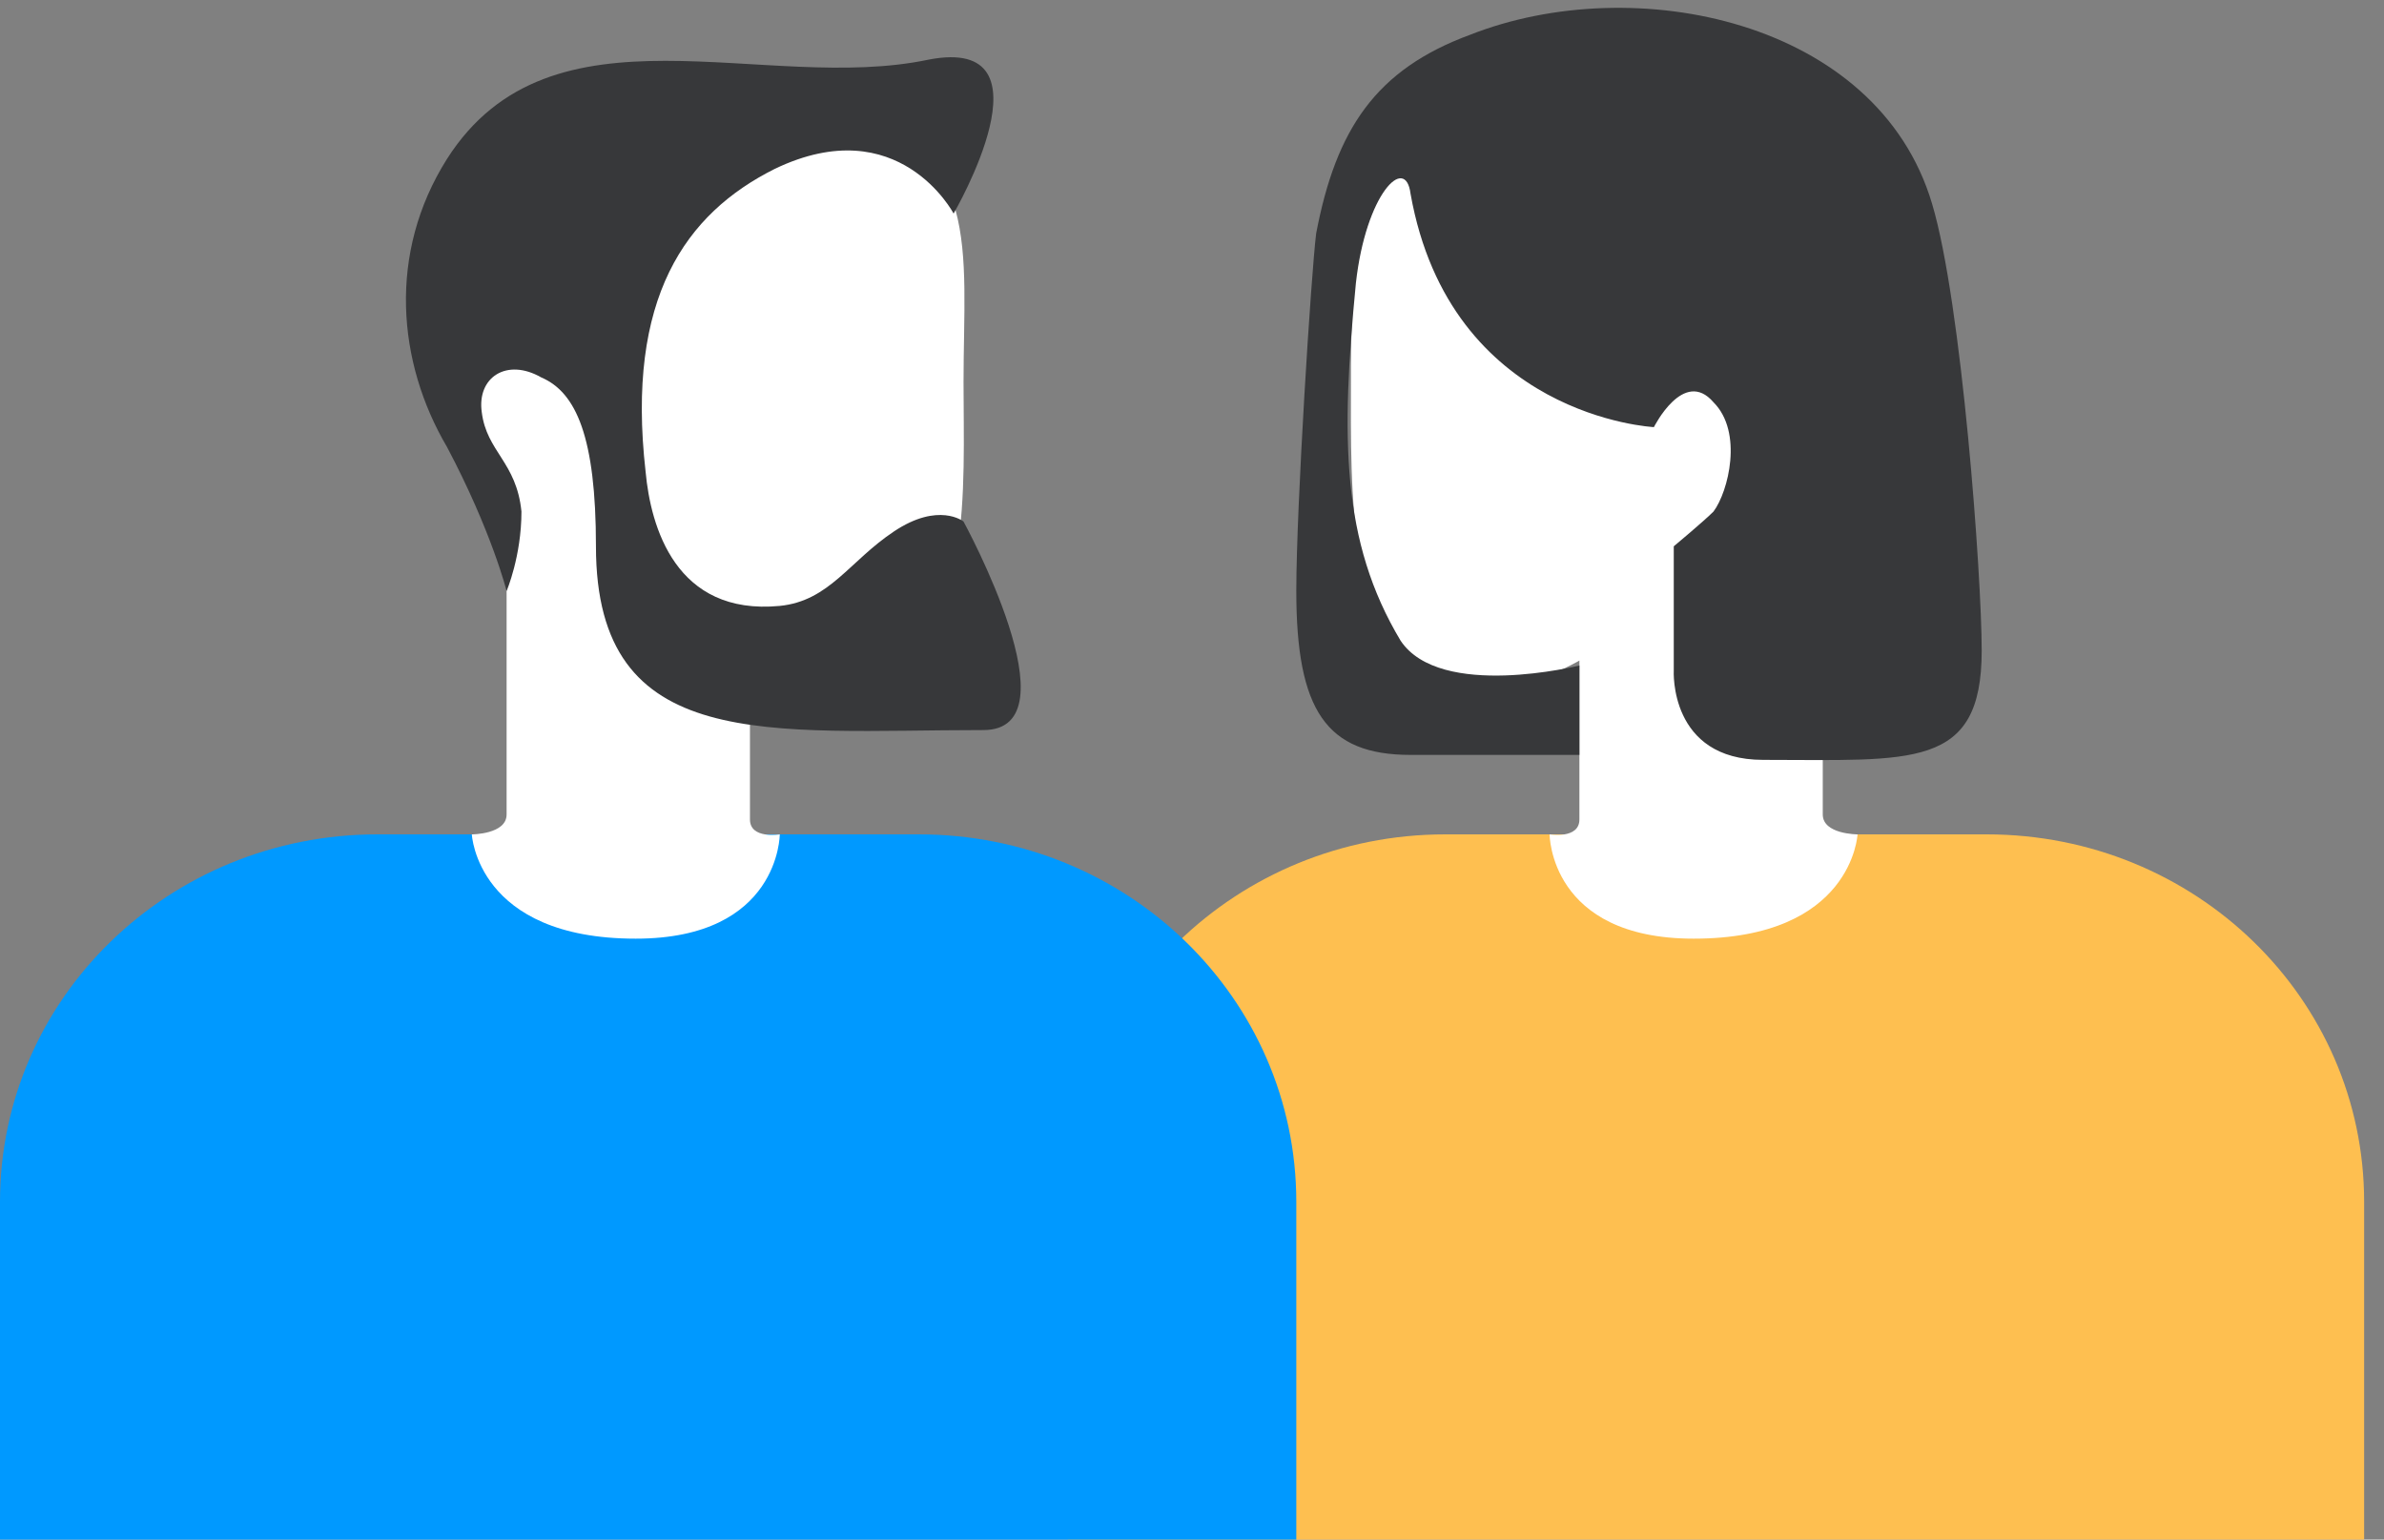 <svg width="48" height="31" viewBox="0 0 48 31" fill="none" xmlns="http://www.w3.org/2000/svg">
<rect x="0" y="0" width="48" height="31" fill="#808080" stroke="none"/>
<path d="M47.6 31H21.5V24.2C21.5 20.1 24.9 16.8 29.1 16.8H40C44.2 16.8 47.6 20.1 47.6 24.2V31Z" fill="#FEBF50"/>
<path d="M30.1 2.1C27.2 3 27.2 5.6 27.2 7.7C27.2 9.8 27.1 13.1 29 13.8C30.3 14.2 31.8 13.3 31.8 13.3V16.5C31.8 16.9 31.2 16.8 31.2 16.8C31.2 16.8 31.2 18.9 34.1 18.9C37.3 18.9 37.4 16.8 37.4 16.8C37.4 16.8 36.7 16.8 36.7 16.4C36.7 15.8 36.7 14.1 36.7 11.6C36.7 10.3 38 9.1 38 6.7C38 3.2 35.8 3.4 35.8 3.4C35.8 3.4 31.1 1.8 30.1 2.1Z" fill="white"/>
<path d="M28.4 3.9C29.2 8.4 33.3 8.6 33.3 8.6C33.3 8.6 33.9 7.4 34.5 8.1C35.1 8.7 34.8 9.9 34.5 10.3C34.3 10.5 33.7 11 33.7 11V13.5C33.7 13.5 33.6 15.3 35.5 15.3C38.5 15.3 39.9 15.5 39.9 13.1C39.9 11.6 39.5 6.1 38.9 4.1C37.8 0.4 32.9 -0.6 29.6 0.7C27.7 1.4 26.9 2.6 26.5 4.7C26.4 5.5 26.1 10.2 26.1 11.9C26.1 14.3 26.7 15.2 28.4 15.2C30.4 15.2 31.8 15.2 31.8 15.2V13.4C31.8 13.4 29 14.1 28.2 12.9C27 10.9 27 8.8 27.3 5.7C27.5 3.9 28.3 3.1 28.4 3.9Z" fill="#37383A"/>
<path d="M26.1 31H0V24.2C0 20.1 3.4 16.8 7.6 16.8H18.5C22.7 16.8 26.1 20.1 26.1 24.2V31Z" fill="#0099FF"/>
<path d="M16.9 2.1C19.8 3 19.4 5 19.4 7.7C19.4 9.8 19.6 12.8 17.7 13.5C16.4 13.9 15.1 13.3 15.1 13.3V16.5C15.1 16.9 15.7 16.8 15.7 16.8C15.7 16.8 15.7 18.9 12.8 18.9C9.6 18.9 9.5 16.8 9.5 16.8C9.5 16.8 10.2 16.8 10.2 16.4C10.2 15.8 10.2 14.1 10.2 11.6C10.2 10.3 8.9 9.1 8.9 6.7C8.9 3.2 11.1 3.4 11.1 3.4C11.1 3.4 15.9 1.8 16.9 2.1Z" fill="white"/>
<path d="M19.2 4.3C19.2 4.3 18.099 2.2 15.6 3.4C13.8 4.3 12.6 6 12.999 9.5C13.1 10.6 13.6 12.4 15.7 12.2C16.7 12.1 17.099 11.3 18 10.7C18.899 10.1 19.399 10.5 19.399 10.5C19.399 10.5 21.7 14.7 19.799 14.7C15.499 14.7 11.999 15.2 11.999 11C11.999 8.8 11.6 7.9 10.899 7.6C10.2 7.2 9.6 7.6 9.7 8.3C9.8 9.1 10.399 9.3 10.499 10.3C10.499 11.2 10.2 11.9 10.2 11.9C10.2 11.9 9.9 10.7 9 9C8 7.3 7.8 5.1 9 3.2C11.1 -0.1 15.399 1.9 18.7 1.2C21.299 0.7 19.2 4.3 19.2 4.3Z" fill="#37383A"/>
</svg>
